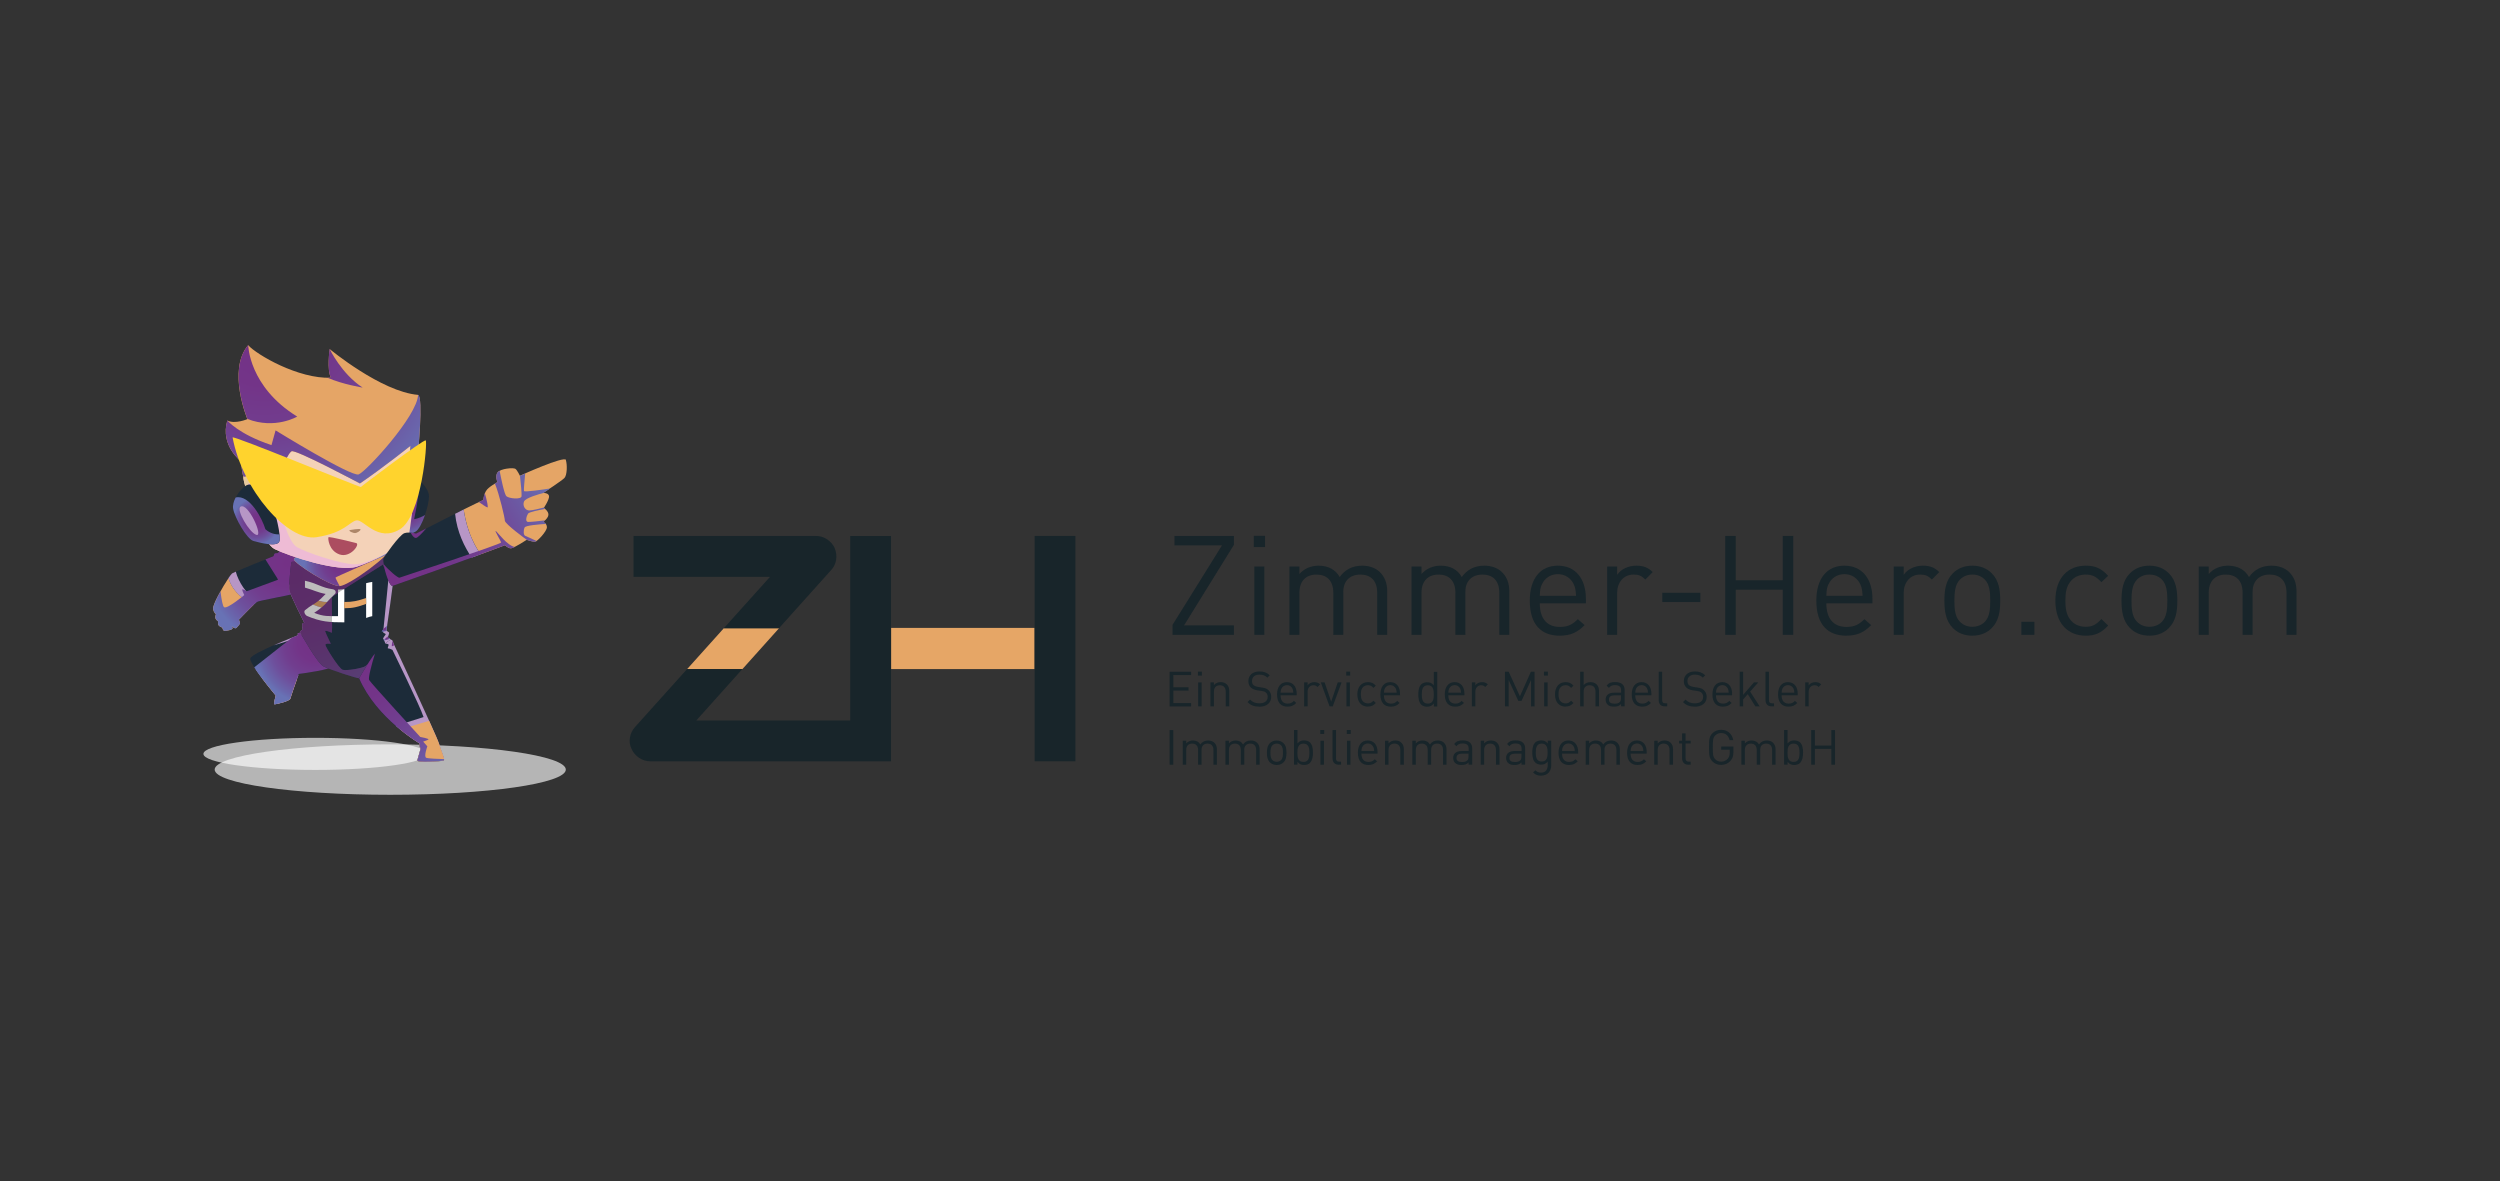 <?xml version="1.0" encoding="UTF-8"?>
<svg xmlns="http://www.w3.org/2000/svg" xmlns:xlink="http://www.w3.org/1999/xlink" viewBox="0 0 359.97 170.12">
  <rect x="0" y="0" width="359.97" height="170.12" fill="#333333" stroke="none"/>
  <defs>
    <style>
      .cls-1 {
        fill: url(#RGB_Verlauf_-_Schatten-2);
      }

      .cls-1, .cls-2, .cls-3, .cls-4, .cls-5, .cls-6, .cls-7, .cls-8, .cls-9, .cls-10, .cls-11 {
        mix-blend-mode: multiply;
      }

      .cls-2 {
        fill: url(#RGB_Verlauf_-_Schatten-6);
      }

      .cls-3 {
        fill: url(#RGB_Verlauf_-_Schatten-7);
      }

      .cls-12 {
        fill: #f4d2b8;
      }

      .cls-13 {
        fill: #e8c99c;
      }

      .cls-14 {
        fill: #fff;
      }

      .cls-15 {
        fill: #e6a666;
      }

      .cls-16 {
        fill: #e5a566;
      }

      .cls-17 {
        fill: #8c754f;
      }

      .cls-18 {
        fill: #b796c6;
      }

      .cls-19 {
        fill: #331f19;
      }

      .cls-20 {
        fill: #ac4d60;
      }

      .cls-21 {
        fill: #ad8668;
      }

      .cls-22 {
        fill: #18252a;
      }

      .cls-23 {
        fill: #1c2b39;
      }

      .cls-4 {
        fill: #ffd32d;
      }

      .cls-5 {
        fill: #eebbd5;
      }

      .cls-7 {
        fill: #242021;
        opacity: .3;
      }

      .cls-24 {
        fill: url(#RGB_Verlauf_-_Schatten-17);
      }

      .cls-25 {
        fill: url(#RGB_Verlauf_-_Schatten-16);
      }

      .cls-26 {
        fill: url(#RGB_Verlauf_-_Schatten-15);
      }

      .cls-27 {
        fill: url(#RGB_Verlauf_-_Schatten-14);
      }

      .cls-28 {
        fill: url(#RGB_Verlauf_-_Schatten-13);
      }

      .cls-29 {
        fill: url(#RGB_Verlauf_-_Schatten-10);
      }

      .cls-30 {
        fill: url(#RGB_Verlauf_-_Schatten-12);
      }

      .cls-8 {
        fill: url(#RGB_Verlauf_-_Schatten);
      }

      .cls-9 {
        fill: url(#RGB_Verlauf_-_Schatten-11);
      }

      .cls-31 {
        fill: url(#RGB_Verlauf_-_Schatten-3);
      }

      .cls-32 {
        fill: url(#RGB_Verlauf_-_Schatten-4);
      }

      .cls-33 {
        fill: url(#RGB_Verlauf_-_Schatten-9);
      }

      .cls-34 {
        fill: url(#RGB_Verlauf_-_Schatten-5);
      }

      .cls-35 {
        fill: url(#RGB_Verlauf_-_Schatten-8);
      }

      .cls-10 {
        fill: url(#radial-gradient-2);
      }

      .cls-10, .cls-11 {
        opacity: .64;
      }

      .cls-11 {
        fill: url(#radial-gradient);
      }

      .cls-36 {
        isolation: isolate;
      }
    </style>
    <radialGradient id="radial-gradient" cx="239.07" cy="-3640.04" fx="239.07" fy="-3640.04" r="28.69" gradientTransform="translate(-154.46 571.64) scale(.88 .13)" gradientUnits="userSpaceOnUse">
      <stop offset="0" stop-color="#a2a2a2"/>
      <stop offset=".07" stop-color="#ababab"/>
      <stop offset=".46" stop-color="#d8d8d8"/>
      <stop offset=".75" stop-color="#f4f4f4"/>
      <stop offset=".93" stop-color="#fff"/>
    </radialGradient>
    <radialGradient id="radial-gradient-2" cx="226.82" cy="-3657.89" fx="226.82" fy="-3657.89" r="18.27" xlink:href="#radial-gradient"/>
    <radialGradient id="RGB_Verlauf_-_Schatten" data-name="RGB Verlauf - Schatten" cx="45.37" cy="92.68" fx="45.37" fy="92.68" r="8.84" gradientUnits="userSpaceOnUse">
      <stop offset="0" stop-color="#743186"/>
      <stop offset=".28" stop-color="#733488"/>
      <stop offset=".51" stop-color="#713e8f"/>
      <stop offset=".73" stop-color="#6e4f9c"/>
      <stop offset=".93" stop-color="#6967ad"/>
      <stop offset="1" stop-color="#6872b5"/>
    </radialGradient>
    <radialGradient id="RGB_Verlauf_-_Schatten-2" data-name="RGB Verlauf - Schatten" cx="41.35" cy="81.17" fx="41.35" fy="81.17" r="11.81" xlink:href="#RGB_Verlauf_-_Schatten"/>
    <radialGradient id="RGB_Verlauf_-_Schatten-3" data-name="RGB Verlauf - Schatten" cx="42.4" cy="82.88" fx="42.4" fy="82.88" r="26.12" xlink:href="#RGB_Verlauf_-_Schatten"/>
    <radialGradient id="RGB_Verlauf_-_Schatten-4" data-name="RGB Verlauf - Schatten" cx="55.35" cy="90.5" fx="55.35" fy="90.5" r=".42" xlink:href="#RGB_Verlauf_-_Schatten"/>
    <radialGradient id="RGB_Verlauf_-_Schatten-5" data-name="RGB Verlauf - Schatten" cx="55.7" cy="91.9" fx="55.7" fy="91.9" r=".39" xlink:href="#RGB_Verlauf_-_Schatten"/>
    <radialGradient id="RGB_Verlauf_-_Schatten-6" data-name="RGB Verlauf - Schatten" cx="49.37" cy="81.1" fx="49.37" fy="81.1" r="5.5" xlink:href="#RGB_Verlauf_-_Schatten"/>
    <radialGradient id="RGB_Verlauf_-_Schatten-7" data-name="RGB Verlauf - Schatten" cx="7.05" cy="85.09" fx="7.05" fy="85.09" r="3.81" gradientTransform="translate(61.89 -12.19) rotate(6.92)" xlink:href="#RGB_Verlauf_-_Schatten"/>
    <radialGradient id="RGB_Verlauf_-_Schatten-8" data-name="RGB Verlauf - Schatten" cx="-16.45" cy="62.07" fx="-16.45" fy="62.07" r="28.68" gradientTransform="translate(61.89 -12.19) rotate(6.92)" xlink:href="#RGB_Verlauf_-_Schatten"/>
    <radialGradient id="RGB_Verlauf_-_Schatten-9" data-name="RGB Verlauf - Schatten" cx="-16.45" cy="62.07" fx="-16.45" fy="62.07" r="28.68" gradientTransform="translate(61.89 -12.19) rotate(6.92)" xlink:href="#RGB_Verlauf_-_Schatten"/>
    <radialGradient id="RGB_Verlauf_-_Schatten-10" data-name="RGB Verlauf - Schatten" cx="-16.45" cy="62.07" fx="-16.45" fy="62.07" r="28.68" gradientTransform="translate(61.89 -12.19) rotate(6.92)" xlink:href="#RGB_Verlauf_-_Schatten"/>
    <radialGradient id="RGB_Verlauf_-_Schatten-11" data-name="RGB Verlauf - Schatten" cx="-14.25" cy="89.58" fx="-14.25" fy="89.58" r="3.37" gradientTransform="translate(61.89 -12.19) rotate(6.92)" xlink:href="#RGB_Verlauf_-_Schatten"/>
    <radialGradient id="RGB_Verlauf_-_Schatten-12" data-name="RGB Verlauf - Schatten" cx="78.8" cy="117.33" fx="78.8" fy="117.33" r="27.37" gradientTransform="translate(-32.38 -39.5) rotate(3.47) scale(1.1 1) skewX(3.16)" xlink:href="#RGB_Verlauf_-_Schatten"/>
    <radialGradient id="RGB_Verlauf_-_Schatten-13" data-name="RGB Verlauf - Schatten" cx="79.61" cy="117.15" fx="79.61" fy="117.15" r="26.43" gradientTransform="translate(-32.38 -39.5) rotate(3.47) scale(1.1 1) skewX(3.16)" xlink:href="#RGB_Verlauf_-_Schatten"/>
    <radialGradient id="RGB_Verlauf_-_Schatten-14" data-name="RGB Verlauf - Schatten" cx="80.42" cy="116.79" fx="80.42" fy="116.79" r="24.8" gradientTransform="translate(-32.38 -39.5) rotate(3.47) scale(1.1 1) skewX(3.16)" xlink:href="#RGB_Verlauf_-_Schatten"/>
    <radialGradient id="RGB_Verlauf_-_Schatten-15" data-name="RGB Verlauf - Schatten" cx="80.55" cy="116.69" fx="80.55" fy="116.69" r="24.69" gradientTransform="translate(-32.38 -39.5) rotate(3.47) scale(1.1 1) skewX(3.16)" xlink:href="#RGB_Verlauf_-_Schatten"/>
    <radialGradient id="RGB_Verlauf_-_Schatten-16" data-name="RGB Verlauf - Schatten" cx="50.27" cy="95.02" fx="50.27" fy="95.02" r="21.81" xlink:href="#RGB_Verlauf_-_Schatten"/>
    <radialGradient id="RGB_Verlauf_-_Schatten-17" data-name="RGB Verlauf - Schatten" cx="50.27" cy="95.02" fx="50.27" fy="95.02" r="21.81" xlink:href="#RGB_Verlauf_-_Schatten"/>
  </defs>
  <g class="cls-36">
    <g id="Ebene_1" data-name="Ebene 1">
      <g>
        <g id="MS_Logo_RGB_Zimmerhero">
          <g id="Claim">
            <path class="cls-22" d="m168.41,101.71v-4.99h3.1v.48h-2.56v1.76h2.18v.48h-2.18v1.8h2.56v.48h-3.1Z"/>
            <path class="cls-22" d="m172.49,97.28v-.57h.57v.57h-.57Zm.03,4.43v-3.45h.5v3.45h-.5Z"/>
            <path class="cls-22" d="m176.49,101.71v-2.12c0-.61-.33-.92-.85-.92s-.85.32-.85.92v2.12h-.5v-3.45h.5v.38c.25-.28.58-.42.97-.42s.67.11.88.32c.25.24.36.56.36.96v2.21h-.5Z"/>
            <path class="cls-22" d="m181.33,101.75c-.74,0-1.24-.19-1.7-.66l.36-.36c.41.41.8.54,1.36.54.74,0,1.18-.34,1.18-.92,0-.27-.08-.48-.25-.62-.15-.14-.29-.19-.65-.25l-.58-.08c-.39-.06-.69-.18-.91-.38-.25-.22-.39-.53-.39-.94,0-.85.61-1.4,1.6-1.4.64,0,1.06.17,1.48.55l-.34.34c-.3-.29-.64-.43-1.16-.43-.67,0-1.06.37-1.06.93,0,.25.07.45.22.58.15.13.39.22.65.26l.58.09c.46.07.68.15.9.36.27.23.42.57.42.98,0,.88-.68,1.42-1.72,1.42Z"/>
            <path class="cls-22" d="m184.39,100.12c0,.76.35,1.19,1.02,1.19.4,0,.63-.12.9-.39l.34.3c-.35.35-.68.53-1.26.53-.92,0-1.51-.55-1.51-1.76,0-1.12.54-1.77,1.42-1.77s1.41.64,1.41,1.67v.22h-2.33Zm1.72-.95c-.15-.32-.43-.52-.8-.52s-.66.2-.81.52c-.08.18-.09.29-.11.57h1.83c-.02-.28-.03-.39-.11-.57Z"/>
            <path class="cls-22" d="m189.71,98.92c-.19-.19-.33-.25-.6-.25-.5,0-.83.4-.83.92v2.12h-.5v-3.45h.5v.42c.19-.29.57-.46.97-.46.33,0,.58.08.83.32l-.37.38Z"/>
            <path class="cls-22" d="m191.89,101.71h-.45l-1.26-3.45h.55l.94,2.77.95-2.77h.55l-1.27,3.45Z"/>
            <path class="cls-22" d="m193.84,97.28v-.57h.57v.57h-.57Zm.03,4.43v-3.45h.5v3.45h-.5Z"/>
            <path class="cls-22" d="m196.97,101.75c-.87,0-1.53-.59-1.53-1.76s.66-1.77,1.53-1.77c.48,0,.78.13,1.13.51l-.34.32c-.26-.29-.46-.39-.79-.39s-.62.13-.8.39c-.16.22-.22.49-.22.92s.06.7.22.92c.18.26.46.39.8.39s.53-.11.79-.39l.34.33c-.36.39-.66.51-1.13.51Z"/>
            <path class="cls-22" d="m199.27,100.12c0,.76.35,1.19,1.02,1.19.4,0,.63-.12.9-.39l.34.3c-.35.35-.68.53-1.26.53-.92,0-1.51-.55-1.51-1.76,0-1.12.54-1.77,1.42-1.77s1.41.64,1.41,1.67v.22h-2.33Zm1.72-.95c-.15-.32-.43-.52-.8-.52s-.66.2-.81.52c-.08.18-.09.29-.11.57h1.83c-.02-.28-.03-.39-.11-.57Z"/>
            <path class="cls-22" d="m206.46,101.71v-.41c-.29.36-.59.46-.98.46-.36,0-.66-.12-.84-.3-.34-.35-.42-.91-.42-1.46s.08-1.12.42-1.46c.18-.18.48-.3.84-.3.38,0,.69.08.97.44v-1.94h.5v4.99h-.5Zm-.87-3.04c-.76,0-.87.64-.87,1.32s.11,1.32.87,1.32.86-.64.86-1.32-.11-1.32-.86-1.32Z"/>
            <path class="cls-22" d="m208.54,100.12c0,.76.35,1.19,1.02,1.19.4,0,.63-.12.9-.39l.34.3c-.35.35-.68.53-1.26.53-.92,0-1.51-.55-1.51-1.76,0-1.12.54-1.77,1.42-1.77s1.41.64,1.41,1.67v.22h-2.33Zm1.72-.95c-.15-.32-.43-.52-.8-.52s-.66.2-.81.52c-.08.18-.09.29-.11.57h1.83c-.02-.28-.03-.39-.11-.57Z"/>
            <path class="cls-22" d="m213.86,98.92c-.19-.19-.33-.25-.6-.25-.5,0-.83.4-.83.92v2.12h-.5v-3.45h.5v.42c.19-.29.57-.46.97-.46.33,0,.58.08.83.32l-.37.38Z"/>
            <path class="cls-22" d="m220.45,101.71v-3.79l-1.37,3h-.46l-1.39-3v3.79h-.53v-4.99h.53l1.62,3.54,1.58-3.54h.53v4.99h-.53Z"/>
            <path class="cls-22" d="m222.31,97.28v-.57h.57v.57h-.57Zm.03,4.43v-3.45h.5v3.45h-.5Z"/>
            <path class="cls-22" d="m225.43,101.75c-.87,0-1.53-.59-1.53-1.76s.66-1.77,1.53-1.77c.48,0,.78.13,1.13.51l-.34.32c-.26-.29-.46-.39-.79-.39s-.62.13-.8.39c-.16.22-.22.49-.22.92s.06.7.22.92c.18.26.46.39.8.39s.53-.11.79-.39l.34.33c-.36.39-.66.51-1.13.51Z"/>
            <path class="cls-22" d="m229.73,101.71v-2.13c0-.61-.32-.91-.84-.91s-.86.3-.86.91v2.13h-.5v-4.99h.5v1.92c.25-.28.57-.42.97-.42.78,0,1.24.5,1.24,1.28v2.21h-.5Z"/>
            <path class="cls-22" d="m233.41,101.71v-.33c-.27.27-.53.37-.99.37s-.74-.08-.97-.32c-.17-.17-.26-.43-.26-.7,0-.61.43-.99,1.2-.99h1.03v-.33c0-.5-.25-.76-.88-.76-.43,0-.66.11-.87.4l-.34-.32c.3-.4.65-.52,1.22-.52.93,0,1.38.41,1.38,1.15v2.34h-.5Zm0-1.59h-.96c-.52,0-.78.2-.78.61s.25.59.8.59c.29,0,.54-.03.76-.23.12-.11.17-.31.17-.6v-.37Z"/>
            <path class="cls-22" d="m235.46,100.12c0,.76.35,1.19,1.02,1.19.4,0,.63-.12.9-.39l.34.3c-.35.35-.68.53-1.26.53-.92,0-1.51-.55-1.51-1.76,0-1.12.54-1.77,1.42-1.77s1.41.64,1.41,1.67v.22h-2.33Zm1.72-.95c-.15-.32-.43-.52-.8-.52s-.66.2-.81.52c-.08.18-.09.29-.11.57h1.83c-.02-.28-.03-.39-.11-.57Z"/>
            <path class="cls-22" d="m239.71,101.71c-.6,0-.88-.39-.88-.92v-4.07h.5v4.05c0,.34.11.5.46.5h.27v.43h-.36Z"/>
            <path class="cls-22" d="m244.03,101.75c-.74,0-1.24-.19-1.7-.66l.36-.36c.41.41.8.54,1.36.54.74,0,1.18-.34,1.18-.92,0-.27-.08-.48-.25-.62-.15-.14-.29-.19-.65-.25l-.58-.08c-.39-.06-.69-.18-.91-.38-.25-.22-.39-.53-.39-.94,0-.85.61-1.4,1.6-1.4.64,0,1.06.17,1.48.55l-.34.34c-.3-.29-.64-.43-1.16-.43-.67,0-1.06.37-1.06.93,0,.25.07.45.22.58.15.13.39.22.65.26l.58.09c.46.07.68.15.9.36.27.23.42.57.42.98,0,.88-.68,1.42-1.72,1.42Z"/>
            <path class="cls-22" d="m247.08,100.12c0,.76.35,1.19,1.02,1.19.4,0,.63-.12.9-.39l.34.3c-.35.35-.68.53-1.26.53-.92,0-1.51-.55-1.51-1.76,0-1.12.54-1.77,1.42-1.77s1.41.64,1.41,1.67v.22h-2.33Zm1.72-.95c-.15-.32-.43-.52-.8-.52s-.66.2-.81.52c-.08.18-.09.29-.11.57h1.83c-.02-.28-.03-.39-.11-.57Z"/>
            <path class="cls-22" d="m252.75,101.71l-1.09-1.76-.67.77v.99h-.5v-4.99h.5v3.33l1.55-1.79h.63l-1.17,1.32,1.37,2.13h-.62Z"/>
            <path class="cls-22" d="m255.09,101.71c-.6,0-.88-.39-.88-.92v-4.07h.5v4.05c0,.34.11.5.46.5h.27v.43h-.36Z"/>
            <path class="cls-22" d="m256.53,100.12c0,.76.35,1.19,1.02,1.19.4,0,.63-.12.9-.39l.34.3c-.35.35-.68.53-1.26.53-.92,0-1.51-.55-1.51-1.76,0-1.12.54-1.77,1.42-1.77s1.41.64,1.41,1.67v.22h-2.33Zm1.72-.95c-.15-.32-.43-.52-.8-.52s-.66.2-.81.52c-.08.18-.09.29-.11.57h1.83c-.02-.28-.03-.39-.11-.57Z"/>
            <path class="cls-22" d="m261.86,98.92c-.19-.19-.33-.25-.6-.25-.5,0-.83.4-.83.92v2.12h-.5v-3.45h.5v.42c.19-.29.57-.46.97-.46.33,0,.58.08.83.32l-.37.38Z"/>
            <path class="cls-22" d="m168.41,110.11v-4.99h.53v4.99h-.53Z"/>
            <path class="cls-22" d="m174.72,110.11v-2.12c0-.61-.33-.92-.85-.92s-.86.32-.86.86v2.18h-.5v-2.12c0-.61-.33-.92-.85-.92s-.86.32-.86.92v2.12h-.5v-3.45h.5v.38c.25-.28.59-.42.97-.42.48,0,.85.2,1.06.57.27-.38.65-.57,1.13-.57.37,0,.68.12.89.32.25.24.37.56.37.96v2.21h-.5Z"/>
            <path class="cls-22" d="m180.87,110.11v-2.12c0-.61-.33-.92-.85-.92s-.86.32-.86.86v2.18h-.5v-2.12c0-.61-.33-.92-.85-.92s-.86.32-.86.92v2.12h-.5v-3.45h.5v.38c.25-.28.59-.42.97-.42.48,0,.85.2,1.06.57.27-.38.65-.57,1.13-.57.37,0,.68.12.89.32.25.24.37.56.37.96v2.21h-.5Z"/>
            <path class="cls-22" d="m184.82,109.76c-.24.25-.57.39-.99.39s-.75-.15-.99-.39c-.35-.36-.42-.84-.42-1.37s.07-1.02.42-1.37c.24-.25.57-.39.99-.39s.75.15.99.39c.35.35.42.84.42,1.37s-.07,1.02-.42,1.37Zm-.36-2.44c-.17-.17-.38-.25-.63-.25s-.46.08-.62.25c-.25.25-.28.67-.28,1.06s.02.8.28,1.06c.17.17.38.25.62.25s.46-.08.63-.25c.25-.26.27-.68.27-1.06s-.02-.81-.27-1.06Z"/>
            <path class="cls-22" d="m188.63,109.85c-.18.18-.48.3-.84.3-.39,0-.69-.09-.97-.46v.41h-.5v-4.99h.5v1.94c.29-.36.59-.44.97-.44.36,0,.66.12.84.3.34.34.42.91.42,1.46s-.08,1.11-.42,1.46Zm-.95-2.78c-.76,0-.87.64-.87,1.32s.11,1.32.87,1.32.86-.64.86-1.32-.11-1.32-.86-1.32Z"/>
            <path class="cls-22" d="m190.1,105.68v-.57h.57v.57h-.57Zm.03,4.43v-3.45h.5v3.45h-.5Z"/>
            <path class="cls-22" d="m192.75,110.11c-.6,0-.88-.39-.88-.92v-4.07h.5v4.05c0,.34.11.5.46.5h.27v.43h-.36Z"/>
            <path class="cls-22" d="m193.92,105.68v-.57h.57v.57h-.57Zm.03,4.43v-3.45h.5v3.45h-.5Z"/>
            <path class="cls-22" d="m196.03,108.52c0,.76.35,1.19,1.02,1.19.4,0,.63-.12.9-.39l.34.3c-.35.35-.68.53-1.26.53-.92,0-1.51-.55-1.51-1.76,0-1.12.54-1.77,1.42-1.77s1.41.64,1.41,1.67v.22h-2.33Zm1.72-.95c-.15-.32-.43-.52-.8-.52s-.66.2-.81.52c-.08.18-.09.29-.11.57h1.83c-.02-.28-.03-.39-.11-.57Z"/>
            <path class="cls-22" d="m201.63,110.11v-2.12c0-.61-.33-.92-.85-.92s-.85.32-.85.92v2.12h-.5v-3.45h.5v.38c.25-.28.58-.42.97-.42s.67.11.88.32c.25.24.36.56.36.96v2.21h-.5Z"/>
            <path class="cls-22" d="m207.78,110.11v-2.12c0-.61-.33-.92-.85-.92s-.86.32-.86.86v2.18h-.5v-2.12c0-.61-.33-.92-.85-.92s-.86.32-.86.92v2.12h-.5v-3.45h.5v.38c.25-.28.59-.42.97-.42.48,0,.85.2,1.06.57.27-.38.65-.57,1.13-.57.37,0,.68.12.89.32.25.24.37.56.37.96v2.21h-.5Z"/>
            <path class="cls-22" d="m211.46,110.11v-.33c-.27.27-.53.37-.99.37s-.74-.08-.97-.32c-.17-.17-.26-.43-.26-.7,0-.61.43-.99,1.2-.99h1.03v-.33c0-.5-.25-.76-.88-.76-.43,0-.66.11-.87.4l-.34-.32c.3-.4.65-.52,1.22-.52.93,0,1.38.41,1.38,1.15v2.34h-.5Zm0-1.59h-.96c-.52,0-.78.2-.78.61s.25.59.8.59c.29,0,.54-.03.76-.23.12-.11.17-.31.17-.6v-.37Z"/>
            <path class="cls-22" d="m215.4,110.11v-2.12c0-.61-.33-.92-.85-.92s-.85.32-.85.92v2.12h-.5v-3.45h.5v.38c.25-.28.58-.42.97-.42s.67.11.88.32c.25.24.36.56.36.96v2.21h-.5Z"/>
            <path class="cls-22" d="m219.08,110.11v-.33c-.27.27-.53.37-.99.37s-.74-.08-.97-.32c-.17-.17-.26-.43-.26-.7,0-.61.43-.99,1.2-.99h1.03v-.33c0-.5-.25-.76-.88-.76-.43,0-.66.11-.87.4l-.34-.32c.3-.4.65-.52,1.22-.52.93,0,1.38.41,1.38,1.15v2.34h-.5Zm0-1.59h-.96c-.52,0-.78.2-.78.61s.25.59.8.59c.29,0,.54-.03.76-.23.12-.11.17-.31.17-.6v-.37Z"/>
            <path class="cls-22" d="m221.91,111.69c-.52,0-.81-.13-1.17-.46l.33-.32c.25.22.43.34.83.34.67,0,.95-.47.95-1.06v-.54c-.28.36-.59.45-.97.45-.35,0-.65-.13-.83-.31-.34-.34-.42-.88-.42-1.44s.08-1.09.42-1.44c.18-.18.49-.3.84-.3.38,0,.69.08.97.45v-.41h.5v3.55c0,.85-.53,1.48-1.44,1.48Zm.08-4.62c-.75,0-.86.64-.86,1.29s.11,1.29.86,1.29.85-.64.85-1.29-.1-1.29-.85-1.29Z"/>
            <path class="cls-22" d="m224.92,108.52c0,.76.35,1.19,1.02,1.19.4,0,.63-.12.9-.39l.34.3c-.35.35-.68.53-1.26.53-.92,0-1.51-.55-1.51-1.76,0-1.12.54-1.77,1.42-1.77s1.41.64,1.41,1.67v.22h-2.33Zm1.72-.95c-.15-.32-.43-.52-.8-.52s-.66.2-.81.52c-.08.18-.09.29-.11.57h1.83c-.02-.28-.03-.39-.11-.57Z"/>
            <path class="cls-22" d="m232.74,110.11v-2.12c0-.61-.33-.92-.85-.92s-.86.32-.86.86v2.18h-.5v-2.12c0-.61-.33-.92-.85-.92s-.86.32-.86.92v2.12h-.5v-3.45h.5v.38c.25-.28.59-.42.97-.42.48,0,.85.2,1.06.57.27-.38.65-.57,1.13-.57.37,0,.68.12.89.32.25.24.37.56.37.96v2.21h-.5Z"/>
            <path class="cls-22" d="m234.79,108.52c0,.76.35,1.19,1.02,1.19.4,0,.63-.12.9-.39l.34.3c-.35.35-.68.53-1.26.53-.92,0-1.51-.55-1.51-1.76,0-1.12.54-1.77,1.42-1.77s1.41.64,1.41,1.67v.22h-2.33Zm1.72-.95c-.15-.32-.43-.52-.8-.52s-.66.2-.81.52c-.08.18-.09.29-.11.57h1.83c-.02-.28-.03-.39-.11-.57Z"/>
            <path class="cls-22" d="m240.39,110.11v-2.12c0-.61-.33-.92-.85-.92s-.85.32-.85.92v2.12h-.5v-3.45h.5v.38c.25-.28.58-.42.97-.42s.67.11.88.32c.25.24.36.56.36.96v2.21h-.5Z"/>
            <path class="cls-22" d="m243.08,110.11c-.59,0-.88-.41-.88-.92v-2.14h-.43v-.39h.43v-1.06h.5v1.06h.74v.39h-.74v2.12c0,.32.15.5.47.5h.27v.43h-.36Z"/>
            <path class="cls-22" d="m249.16,109.57c-.35.38-.82.57-1.33.57s-.94-.18-1.25-.49c-.47-.47-.5-.9-.5-2.04s.03-1.58.5-2.04c.31-.31.73-.49,1.25-.49.94,0,1.6.63,1.74,1.49h-.53c-.14-.64-.59-1.02-1.21-1.02-.34,0-.64.12-.86.35-.32.32-.35.69-.35,1.71s.04,1.39.35,1.71c.22.23.52.35.86.35.36,0,.71-.15.95-.43.2-.25.28-.53.28-.9v-.39h-1.23v-.46h1.76v.79c0,.58-.11.92-.43,1.28Z"/>
            <path class="cls-22" d="m255.16,110.11v-2.12c0-.61-.33-.92-.85-.92s-.86.32-.86.86v2.18h-.5v-2.12c0-.61-.33-.92-.85-.92s-.86.32-.86.92v2.12h-.5v-3.45h.5v.38c.25-.28.59-.42.97-.42.48,0,.85.2,1.06.57.27-.38.65-.57,1.13-.57.37,0,.68.12.89.32.25.24.37.56.37.96v2.21h-.5Z"/>
            <path class="cls-22" d="m259.2,109.85c-.18.18-.48.3-.84.3-.39,0-.69-.09-.97-.46v.41h-.5v-4.99h.5v1.94c.29-.36.59-.44.97-.44.36,0,.66.12.84.3.34.34.42.91.42,1.46s-.08,1.11-.42,1.46Zm-.95-2.78c-.76,0-.87.64-.87,1.32s.11,1.32.87,1.32.86-.64.86-1.32-.11-1.32-.86-1.32Z"/>
            <path class="cls-22" d="m263.69,110.11v-2.28h-2.37v2.28h-.53v-4.99h.53v2.23h2.37v-2.23h.53v4.99h-.53Z"/>
          </g>
          <g id="Zimmer-Hero.com">
            <path class="cls-22" d="m168.83,91.41v-1.44l7.12-11.44h-6.84v-1.36h8.56v1.28l-7.18,11.6h7.18v1.36h-8.84Z"/>
            <path class="cls-22" d="m180.53,78.77v-1.62h1.62v1.62h-1.62Zm.08,12.64v-9.84h1.44v9.84h-1.44Z"/>
            <path class="cls-22" d="m198.3,91.41v-6.06c0-1.74-.94-2.62-2.42-2.62s-2.46.9-2.46,2.46v6.22h-1.44v-6.06c0-1.74-.94-2.62-2.42-2.62s-2.46.9-2.46,2.62v6.06h-1.44v-9.84h1.44v1.08c.7-.8,1.68-1.2,2.78-1.2,1.36,0,2.42.56,3.02,1.64.76-1.08,1.86-1.64,3.24-1.64,1.06,0,1.94.34,2.54.92.7.68,1.06,1.6,1.06,2.74v6.3h-1.44Z"/>
            <path class="cls-22" d="m215.88,91.41v-6.06c0-1.74-.94-2.62-2.42-2.62s-2.46.9-2.46,2.46v6.22h-1.44v-6.06c0-1.74-.94-2.62-2.42-2.62s-2.46.9-2.46,2.62v6.06h-1.44v-9.84h1.44v1.08c.7-.8,1.68-1.2,2.78-1.2,1.36,0,2.42.56,3.02,1.64.76-1.08,1.86-1.64,3.24-1.64,1.06,0,1.94.34,2.54.92.7.68,1.06,1.6,1.06,2.74v6.3h-1.44Z"/>
            <path class="cls-22" d="m221.71,86.87c0,2.16,1,3.4,2.9,3.4,1.14,0,1.8-.34,2.58-1.12l.98.86c-1,1-1.94,1.52-3.6,1.52-2.62,0-4.3-1.56-4.3-5.04,0-3.2,1.54-5.04,4.04-5.04s4.04,1.82,4.04,4.78v.64h-6.64Zm4.9-2.72c-.42-.9-1.24-1.48-2.3-1.48s-1.88.58-2.3,1.48c-.24.52-.26.84-.3,1.64h5.22c-.06-.8-.08-1.12-.32-1.64Z"/>
            <path class="cls-22" d="m236.91,83.45c-.54-.54-.94-.72-1.7-.72-1.44,0-2.36,1.14-2.36,2.64v6.04h-1.44v-9.84h1.44v1.2c.54-.82,1.62-1.32,2.76-1.32.94,0,1.66.22,2.36.92l-1.06,1.08Z"/>
            <path class="cls-22" d="m239.35,86.69v-1.34h5.48v1.34h-5.48Z"/>
            <path class="cls-22" d="m256.69,91.41v-6.5h-6.76v6.5h-1.52v-14.24h1.52v6.38h6.76v-6.38h1.52v14.24h-1.52Z"/>
            <path class="cls-22" d="m262.97,86.87c0,2.16,1,3.4,2.9,3.4,1.14,0,1.8-.34,2.58-1.12l.98.86c-1,1-1.94,1.52-3.6,1.52-2.62,0-4.3-1.56-4.3-5.04,0-3.2,1.54-5.04,4.04-5.04s4.04,1.82,4.04,4.78v.64h-6.64Zm4.9-2.72c-.42-.9-1.24-1.48-2.3-1.48s-1.88.58-2.3,1.48c-.24.52-.26.84-.3,1.64h5.22c-.06-.8-.08-1.12-.32-1.64Z"/>
            <path class="cls-22" d="m278.17,83.45c-.54-.54-.94-.72-1.7-.72-1.44,0-2.36,1.14-2.36,2.64v6.04h-1.44v-9.84h1.44v1.2c.54-.82,1.62-1.32,2.76-1.32.94,0,1.66.22,2.36.92l-1.06,1.08Z"/>
            <path class="cls-22" d="m286.81,90.41c-.68.7-1.62,1.12-2.82,1.12s-2.14-.42-2.82-1.12c-1-1.02-1.2-2.4-1.2-3.92s.2-2.92,1.2-3.92c.68-.7,1.62-1.12,2.82-1.12s2.14.42,2.82,1.12c1,1,1.2,2.4,1.2,3.92s-.2,2.9-1.2,3.92Zm-1.02-6.96c-.48-.48-1.1-.72-1.8-.72s-1.3.24-1.78.72c-.72.72-.8,1.92-.8,3.04s.06,2.3.8,3.04c.48.48,1.08.72,1.78.72s1.32-.24,1.8-.72c.72-.74.78-1.94.78-3.04s-.06-2.32-.78-3.04Z"/>
            <path class="cls-22" d="m291.05,91.41v-1.88h1.88v1.88h-1.88Z"/>
            <path class="cls-22" d="m300.31,91.53c-2.48,0-4.36-1.68-4.36-5.04s1.88-5.04,4.36-5.04c1.36,0,2.22.36,3.24,1.46l-.98.92c-.74-.82-1.32-1.1-2.26-1.1s-1.76.38-2.28,1.12c-.46.64-.64,1.4-.64,2.64s.18,2,.64,2.64c.52.74,1.32,1.12,2.28,1.12s1.52-.3,2.26-1.12l.98.94c-1.02,1.1-1.88,1.46-3.24,1.46Z"/>
            <path class="cls-22" d="m312.31,90.41c-.68.7-1.62,1.12-2.82,1.12s-2.14-.42-2.82-1.12c-1-1.02-1.2-2.4-1.2-3.92s.2-2.92,1.2-3.92c.68-.7,1.62-1.12,2.82-1.12s2.14.42,2.82,1.12c1,1,1.2,2.4,1.2,3.92s-.2,2.9-1.2,3.92Zm-1.02-6.96c-.48-.48-1.1-.72-1.8-.72s-1.3.24-1.78.72c-.72.72-.8,1.92-.8,3.04s.06,2.3.8,3.04c.48.48,1.08.72,1.78.72s1.32-.24,1.8-.72c.72-.74.78-1.94.78-3.04s-.06-2.32-.78-3.04Z"/>
            <path class="cls-22" d="m329.23,91.41v-6.06c0-1.74-.94-2.62-2.42-2.62s-2.46.9-2.46,2.46v6.22h-1.44v-6.06c0-1.74-.94-2.62-2.42-2.62s-2.46.9-2.46,2.62v6.06h-1.44v-9.84h1.44v1.08c.7-.8,1.68-1.2,2.78-1.2,1.36,0,2.42.56,3.02,1.64.76-1.08,1.86-1.64,3.24-1.64,1.06,0,1.94.34,2.54.92.7.68,1.06,1.6,1.06,2.74v6.3h-1.44Z"/>
          </g>
          <g id="Bildmarke">
            <g id="Gold">
              <polygon class="cls-15" points="98.94 96.34 106.9 96.34 112.18 90.45 104.23 90.45 98.94 96.34"/>
              <rect class="cls-15" x="128.31" y="90.41" width="20.66" height="5.93"/>
            </g>
            <g id="graublau">
              <path class="cls-22" d="m120.2,78.94c-.24-.53-.61-.95-1.1-1.28-.49-.33-1.02-.49-1.6-.49h-26.28v5.89h19.65s-6.65,7.4-6.65,7.4h7.94l7.51-8.37c.39-.41.63-.9.72-1.48.09-.58.02-1.13-.2-1.66Z"/>
              <rect class="cls-22" x="148.97" y="77.17" width="5.88" height="32.45"/>
              <path class="cls-22" d="m128.31,109.62h-34.68c-.57,0-1.1-.16-1.59-.49-.49-.32-.86-.75-1.1-1.28-.26-.53-.34-1.08-.24-1.65.1-.57.34-1.07.71-1.49l7.52-8.37h7.96l-6.63,7.4h22.16v-26.56h5.88v32.45Z"/>
            </g>
          </g>
        </g>
        <g id="MSZ-22-07-005_Zimmerhero-Maskottchen_Zwinkern_Schatten_RGB">
          <g id="Schatten_-_Zwinkern" data-name="Schatten - Zwinkern">
            <ellipse class="cls-11" cx="56.19" cy="110.81" rx="25.28" ry="3.63"/>
            <ellipse class="cls-10" cx="45.39" cy="108.55" rx="16.1" ry="2.31"/>
          </g>
          <g id="Zwinkern">
            <g id="Bein_Links" data-name="Bein Links">
              <path id="Form" class="cls-23" d="m44.28,91s-1.46.04-1.42.25l.04.21s-6.7,2.59-6.86,3.35c-.17.75,3.67,5.34,3.67,5.34,0,0-.38,1.26-.17,1.26s2.19-.45,2.27-.82c.08-.38,1.21-3.56,1.21-3.56,0,0,5.02-.63,4.85-1.17-.17-.54-3.6-4.85-3.6-4.85Z"/>
              <g id="Lila_Streifen" data-name="Lila Streifen">
                <path class="cls-18" d="m39.47,97.74c-.4-.05-1.67-.75-2.7-1.42,1.07,1.61,2.94,3.84,2.94,3.84,0,0-.38,1.26-.17,1.26s2.19-.45,2.27-.82c.07-.33.96-2.85,1.17-3.43-.64.15-2.94.66-3.51.59Z"/>
                <path class="cls-18" d="m43.11,91.8v-.33l.71-.04-.26-.37c-.36.04-.72.1-.7.2l.04.21s-1.76.68-3.5,1.45l3.71-1.12Z"/>
              </g>
              <path id="Stiefel" class="cls-16" d="m39.68,98.45c-.33-.02-1.2-.45-2.01-.87.98,1.31,2.04,2.57,2.04,2.57,0,0-.38,1.26-.17,1.26s2.19-.45,2.27-.82c.06-.26.6-1.8.94-2.77-.97.26-2.61.67-3.07.64Z"/>
              <path id="Schatten" class="cls-8" d="m47.88,95.86c-.17-.54-3.6-4.85-3.6-4.85,0,0-1.46.04-1.42.25l.04.21s-.33.13-.85.34c-1.59,1.24-3.89,3.06-5.44,4.28,1.04,1.61,3.09,4.07,3.09,4.07,0,0-.38,1.26-.17,1.26s2.19-.45,2.27-.82c.08-.38,1.21-3.56,1.21-3.56,0,0,5.02-.63,4.85-1.17Z"/>
            </g>
            <g id="Arm_links" data-name="Arm links">
              <path id="Form-2" data-name="Form" class="cls-23" d="m44.55,80.53c.01-.1-.06-1.59-.75-1.59s-3.28-.25-3.49.21c-.21.45-.35.5-.35.5,0,0-.47-.07-.5.2-.04.26-.19.28-.19.28,0,0-5.46,2.17-5.84,2.45-.38.27-2.91,4.44-2.74,5.14.17.69.41.69.41.69,0,0-.15.37-.08.62.07.24.4.46.4.46,0,0-.1.41.11.62.21.21.47.26.47.26,0,0,.11.47.32.49.21.02,1.21-.16,1.18-.37-.04-.21-.18-.33-.18-.33,0,0,.54.49.74.26.2-.24.51-.52.5-.69,0-.17-.16-.48-.16-.48,0,0,2.25-2.33,2.55-2.54.3-.21,4.75-.97,5.11-1.14.37-.17,2.3-3.61,2.51-5.03Z"/>
              <path id="Handschuh" class="cls-16" d="m32.9,83.24c-.85,1.27-2.36,3.92-2.22,4.47.17.69.41.69.41.69,0,0-.15.37-.08.62.07.24.4.46.4.46,0,0-.1.41.11.62.21.21.47.26.47.26,0,0,.11.47.32.49.21.02,1.21-.16,1.18-.37-.03-.17-.13-.28-.17-.32,0,0-.01-.01-.01-.01,0,0,0,0,.01.01.08.07.55.46.73.25.2-.24.51-.52.5-.69,0-.17-.16-.48-.16-.48,0,0,1.47-1.52,2.19-2.22-1.17-.49-3-1.58-3.67-3.78Z"/>
              <path id="Lila_Streifen-2" data-name="Lila Streifen" class="cls-18" d="m33.95,82.31c-.28.13-.48.22-.54.26-.08.06-.27.31-.52.67.66,2.19,2.5,3.29,3.67,3.78.17-.17.3-.29.36-.33.02-.02.07-.04.14-.06-1.57-1.01-2.76-2.92-3.11-4.33Z"/>
              <g id="Schatten-2" data-name="Schatten">
                <path class="cls-23" d="m33.32,90.16s-.01-.01-.01-.01c0,0,0,0,.01.01Z"/>
                <path class="cls-1" d="m43.8,78.94c-.69,0-3.28-.25-3.49.21-.21.45-.35.5-.35.5,0,0-.47-.07-.5.2-.04.26-.19.28-.19.28,0,0-.43.17-1.05.42,1.01,1.63,1.86,2.91,1.81,2.92-.13.04-4.52,1.67-4.52,1.67,0,0-.67-.46-.63-.21.04.25.29.75.29.75,0,0-2.39,2.01-2.89,1.76-.21-.1-.39-1.12-.53-2.29-.62,1.11-1.14,2.22-1.06,2.55.17.69.41.69.41.69,0,0-.15.37-.08.62.07.24.4.46.4.46,0,0-.1.41.11.62.21.21.47.26.47.26,0,0,.11.47.32.49.21.02,1.21-.16,1.18-.37-.03-.17-.13-.28-.17-.32.08.07.55.46.73.25.2-.24.51-.52.5-.69,0-.17-.16-.48-.16-.48,0,0,2.25-2.33,2.55-2.54.3-.21,4.75-.97,5.11-1.14.37-.17,2.3-3.61,2.51-5.03.01-.1-.06-1.59-.75-1.59Z"/>
              </g>
            </g>
            <g id="Korpus">
              <path id="Form-3" data-name="Form" class="cls-23" d="m45.37,81.13c-.11.03-3.26-.36-3.38-.2-.11.17-.42,3.46-.33,4.04.08.59,2.18,4.74,2.18,4.74,0,0-.25-.14-.31.2s.08.73.08.73c0,0-.53.28-.39.45.14.17,2.43,4.35,3.35,4.85.92.5,4.85,1.76,5.13,1.73s4.83-5.36,4.6-5.55c-.22-.2-.47-.33-.47-.33,0,0,.28-.64.17-.73-.11-.08-.36-.25-.36-.25,0,0,1.7-11.47,1.34-11.41s-3.24,1.09-3.24,1.09l-8.37.64Z"/>
              <g id="Lila_Streifen-3" data-name="Lila Streifen">
                <path class="cls-18" d="m43.53,89.91c-.06.33.08.73.08.73,0,0-.53.28-.39.45.02.02.08.12.17.27.34-.09.91-.26.89-.35-.03-.14-.47-.81-.47-.81,0,0,.5.11.5-.08,0-.14-1.7-3.93-2.65-6.03-.02.41-.02.74,0,.89.08.59,2.18,4.74,2.18,4.74,0,0-.25-.14-.31.2Z"/>
                <path class="cls-18" d="m55.83,91.78s.28-.64.17-.73c-.11-.08-.36-.25-.36-.25,0,0,1.03-6.95,1.32-10l-.87.96s-.89,9.12-.92,9.26c-.03.14.42.2.36.33-.06.14-.5.59-.33.67.09.05.29.62.45,1.13.44-.58.72-.99.66-1.04-.22-.2-.47-.33-.47-.33Z"/>
              </g>
              <g id="Schatten-3" data-name="Schatten" class="cls-6">
                <path class="cls-31" d="m52.68,95.88c-.5.36-2.82.73-3.35.56-.53-.17-2.51-3.35-2.48-3.6.03-.25.78-.14.78-.14,0,0-.75-1.56-.81-1.79-.06-.22.73.08.92.2.2.11-.06-5.05.08-5.19s7.31-4.63,7.31-4.63c0,0,.85,1.93,1.4,3.06.34-2.6.6-4.99.44-4.96-.36.06-3.24,1.09-3.24,1.09l-8.37.64c-.11.03-3.26-.36-3.38-.2-.11.17-.42,3.46-.33,4.04.08.59,2.18,4.74,2.18,4.74,0,0-.25-.14-.31.2-.06.33.08.73.08.73,0,0-.53.28-.39.45.14.17,2.43,4.35,3.35,4.85.92.5,4.85,1.76,5.13,1.73.21-.02,2.89-3.11,4.06-4.67-1.2,1.15-2.78,2.66-3.09,2.88Z"/>
                <path class="cls-32" d="m55.75,90.06c-.33.29-.7.64-.78.81-.07.15.32.08.72-.02-.03-.02-.05-.03-.05-.03,0,0,.04-.28.11-.75Z"/>
                <path class="cls-34" d="m55.25,92.17c-.09.11.41-.02.91-.18-.17-.13-.33-.22-.33-.22,0,0,.04-.08.08-.19-.31.25-.59.49-.66.58Z"/>
              </g>
              <g id="Logo_ZH" data-name="Logo ZH">
                <g id="ZH">
                  <g>
                    <path class="cls-16" d="m45.05,87.06c.49.19.74.3,1.24.42.33-.27.49-.43.81-.79-.48,0-.73-.05-1.22-.19-.33.25-.5.36-.83.57Z"/>
                    <path class="cls-14" d="m48.31,85.11c-.04-.07-.09-.13-.17-.18-.08-.05-.16-.08-.25-.09-1.6-.21-2.28-.87-3.98-1.22,0,.36,0,.58,0,.99,1.21.33,1.74.68,2.98.91-.42.39-.6.65-1.02.97.49.14.74.19,1.22.19.46-.51.68-.73,1.13-1.16.06-.05.1-.12.11-.19.01-.08,0-.15-.03-.22Z"/>
                    <g>
                      <path class="cls-14" d="m52.72,88.98c.36-.13.53-.19.88-.26v-4.93c-.34.05-.52.09-.88.18-.03,2.09.02,3.02,0,5Z"/>
                      <path class="cls-14" d="m49.56,89.61c-2.11,0-3.36-.07-5.33-.91-.08-.03-.15-.09-.22-.17-.07-.08-.12-.16-.15-.25-.03-.09-.04-.17-.03-.25.01-.08.05-.13.1-.18.41-.33.65-.5,1.12-.8.49.19.74.3,1.24.42-.42.34-.63.5-1.05.77,1.38.56,2.08.47,3.43.47,0-1.62,0-2.42,0-3.82.37,0,.55-.02.91-.07,0,1.79,0,2.81,0,4.79Z"/>
                      <path class="cls-16" d="m52.73,86.95c-1.25.45-1.91.63-3.17.63v-.9c1.26,0,1.89-.15,3.15-.57.01.34.02.5.03.84Z"/>
                    </g>
                  </g>
                </g>
                <path id="Schatten-4" data-name="Schatten" class="cls-7" d="m52.68,95.88c-.5.36-2.82.73-3.35.56-.53-.17-2.51-3.35-2.48-3.6.03-.25.78-.14.78-.14,0,0-.75-1.56-.81-1.79-.06-.22.73.08.92.2.2.11-.06-5.05.08-5.19s7.31-4.63,7.31-4.63c0,0,.85,1.93,1.4,3.06.34-2.6.6-4.99.44-4.96-.36.06-3.24,1.09-3.24,1.09l-8.37.64c-.11.03-3.26-.36-3.38-.2-.11.17-.42,3.46-.33,4.04.08.59,2.18,4.74,2.18,4.74,0,0-.25-.14-.31.2-.06.33.08.73.08.73,0,0-.53.28-.39.45.14.17,2.43,4.35,3.35,4.85.92.5,4.85,1.76,5.13,1.73.21-.02,2.89-3.11,4.06-4.67-1.2,1.15-2.78,2.66-3.09,2.88Z"/>
              </g>
              <g id="Halstuch">
                <path id="Halstuch-2" data-name="Halstuch" class="cls-16" d="m46.71,77.82c-.17.04-4.35,2.22-4.39,2.72-.04.5,5.27,3.93,6.61,3.85,1.34-.08,7.53-4.6,7.49-5.69-.04-1.09-9.71-.88-9.71-.88Z"/>
                <path id="Schatten-5" data-name="Schatten" class="cls-2" d="m56.42,78.7c-.04-1.09-9.71-.88-9.71-.88-.17.04-4.35,2.22-4.39,2.72-.04.5,5.18,3.88,6.58,3.85-.29-.56-.61-1.17-.59-1.23.02-.08,4.67-2.1,7.25-3.23.54-.53.87-.98.86-1.24Z"/>
              </g>
            </g>
            <g id="Kopf">
              <g id="Ohr_Rechts" data-name="Ohr Rechts">
                <path class="cls-23" d="m59.18,68.48c.98.28,2.56,1.74,2.59,2.97.03,1.23-1.05,4.65-1.98,5.12-.92.47-3.11,1.51-3.61.81s-.23-4.45-.09-5.51,1.78-3.76,3.08-3.38Z"/>
                <path class="cls-3" d="m59.63,74.76c.55-2.59.75-4.38.74-5.58-.41-.34-.84-.59-1.19-.69-1.31-.38-2.95,2.32-3.08,3.38-.13,1.07-.41,4.82.09,5.51.5.7,2.69-.35,3.61-.81.48-.24,1.01-1.29,1.4-2.42-.41.25-.92.48-1.56.61Z"/>
              </g>
              <g id="Kopf-2" data-name="Kopf">
                <path id="Kopf-3" data-name="Kopf" class="cls-12" d="m36.06,65.74s-1.04,2.32-1.01,3.12c.03.8,2.47,9.19,4.49,10.2,2.03,1,9.16,3.39,11.83,2.53s7.32-3.37,7.44-4.03,1.35-9.07,1.31-11.87c-.04-2.81-7.6-3.35-7.6-3.35,0,0-13.99-1.74-16.47,3.4Z"/>
                <g id="Haaransatz">
                  <path class="cls-13" d="m37.12,75.32c.84-.94,3.25-3.66,3.42-4.16.2-.61-.97-1.38-.94-1.63.03-.25,1.16-2.26,1.19-2.68.02-.22-1.04-1.95-2.02-3.52-1.24.55-2.22,1.31-2.72,2.35,0,0-1.04,2.32-1.01,3.12.02.49.93,3.78,2.09,6.52Z"/>
                  <path class="cls-13" d="m59.55,68.4s-.46,1.15-.56,1.45c-.06.17.33.91.67,1.51.28-2.3.51-4.67.5-5.92,0-.35-.12-.66-.33-.94l-.89,1.61.61,2.29Z"/>
                </g>
                <path id="Kinn_Schattenkante" data-name="Kinn Schattenkante" class="cls-5" d="m51.08,81.26c-2.1-.04-7.08-1.74-8.34-2.49-1.26-.74-2.44-5.27-2.65-5.93s-2.68-3.23-3.63-3.39c-.41-.07-.8.29-1.11.72.71,2.61,2.59,8.09,4.2,8.89,2.03,1,9.16,3.39,11.83,2.53,1.27-.41,2.99-1.19,4.46-1.97-1.82.86-3.78,1.66-4.75,1.64Z"/>
              </g>
              <g id="Gesicht">
                <g id="Augenbrauen">
                  <path class="cls-17" d="m47.39,71.42s-4.96-2.16-4.54-2.53c.42-.37,2.47-.25,3.16.05.68.29,3.21,3.38,1.38,2.49Z"/>
                  <path class="cls-17" d="m54.45,72.2s3.53-2.72,3.11-3.03c-.41-.31-2.03.06-2.51.43-.48.37-1.88,3.7-.6,2.6Z"/>
                </g>
                <path id="Nase" class="cls-21" d="m50.33,76.33s1.58-.29,1.58-.09c0,.2-.54.52-.79.52-.25,0-.92-.25-.79-.43Z"/>
                <g id="Augen">
                  <g>
                    <path class="cls-19" d="m55.84,71.3c-.95.38-1.74,3.97-.59,3.94,1.16-.03,1.76-4.41.59-3.94Z"/>
                    <path class="cls-14" d="m55.64,71.78c-.35.12-.6,1.3-.17,1.29.43,0,.6-1.44.17-1.29Z"/>
                  </g>
                  <path class="cls-19" d="m43.99,70.75c.2-.06,4.31,3.01,3.85,3.05-.46.04-4.85.25-4.31-.13.54-.38,2.13-.67,2.13-.67,0,0-2.09-2.13-1.67-2.26Z"/>
                </g>
                <path id="Mund" class="cls-20" d="m51.31,78.2s-3.93-1-4.02-.84c-.08.17.04,1.92,1.59,2.47,1.55.54,2.97-1.42,2.43-1.63Z"/>
              </g>
              <g id="Haare">
                <path id="Haare-2" data-name="Haare" class="cls-16" d="m51.82,69.62s-9.34-4.99-9.85-4.63c-.51.36-.91,1.58-1.13,1.68-.22.1-5.53,2.15-5.76,1.96s-.37-2.19-.37-2.19c0,0-3.05-2.27-1.98-5.89,1.11.56,2.89-.2,2.89-.2,0,0-2.94-7.02.11-10.65,1.22,1.37,7.23,4.88,11.93,4.69-.63-1.09-.19-4.13-.19-4.13,0,0,7.41,6.15,12.73,6.6.78.35-.03,8.6-.03,8.6,0,0-1.24.86-1.22.67.02-.19.15-1.92.15-1.92,0,0-4.06,3.24-7.28,5.42Z"/>
                <g id="Schatten-6" data-name="Schatten" class="cls-6">
                  <path class="cls-35" d="m60.2,56.85c-.12,3.08-7.5,11.08-8.56,11.46-1.06.38-11.96-6.34-11.96-6.34l-.59,2.12c-4.78-1.59-6.36-3.55-6.36-3.55-1.07,3.62,1.98,5.89,1.98,5.89,0,0,.14,2,.37,2.19.23.2,5.54-1.86,5.76-1.96.22-.1.62-1.32,1.13-1.68.51-.36,9.85,4.63,9.85,4.63,3.22-2.18,7.28-5.42,7.28-5.42,0,0-.13,1.73-.15,1.92-.02.19,1.22-.67,1.22-.67,0,0,.81-8.25.03-8.6Z"/>
                  <path class="cls-33" d="m47.66,54.38c-.17,0-.35,0-.53,0,2.22.97,5.09,1.43,5.09,1.43-3.05-1.97-4.76-5.57-4.76-5.57,0,0-.43,3.05.19,4.13Z"/>
                  <path class="cls-29" d="m42.79,59.98c-6.98-4.3-7.05-10.3-7.05-10.3-3.05,3.63-.11,10.65-.11,10.65,3.99,1.54,7.17-.35,7.17-.35Z"/>
                </g>
              </g>
              <g id="Ohr_Links" data-name="Ohr Links">
                <path class="cls-23" d="m35.53,69.85c-.9.47-2.17,2.21-1.96,3.42.21,1.21,1.94,4.36,2.94,4.63s3.35.87,3.7.09c.35-.78-.65-4.41-.99-5.42-.34-1.02-2.48-3.34-3.69-2.71Z"/>
                <path class="cls-9" d="m36.51,77.9c1,.28,3.35.87,3.7.09.09-.2.09-.57.04-1.04-.59.02-1.34-.12-2.04-.75-.41-1.44-2.25-5.04-4.28-4.57-.29.55-.45,1.14-.36,1.64.21,1.21,1.94,4.36,2.94,4.63Z"/>
                <path class="cls-18" d="m34.64,72.95c-.7.4,1.27,3.78,2.29,4.07,1.02.29-1.2-4.7-2.29-4.07Z"/>
              </g>
              <path id="Brille" class="cls-4" d="m33.49,62.99c-.07-.39,18.43,7.25,18.48,7.13.06-.12,9.06-6.91,9.33-6.71.27.2-.57,10.93-3.75,12.82s-5.17-1.47-6.21-1.3c-1.03.17-1.65,1.78-5.77,2.42-4.12.64-10.65-6.73-12.08-14.36Z"/>
            </g>
            <g id="Arm_Rechts" data-name="Arm Rechts">
              <path id="Form-4" data-name="Form" class="cls-23" d="m55.2,80.44c.05-.22,2.32-3.44,3.03-3.67.71-.23,1.68.07,1.68.07,0,0,7.59-3.9,9.68-4.85,0,0,.03-.7.37-1.28.33-.58,1.65-1.28,1.65-1.28,0,0-.37-.86.02-1.4.39-.55,2.3-.73,2.58-.51.28.22.64.99.64.99,0,0,6.43-2.93,6.64-2.27.21.66.19,2.18-.21,2.59-.4.41-3.05,2.14-3.05,2.14,0,0,.81-.03.84.49.03.51-.75,1.67-.75,1.67,0,0,.68.46.66.98-.02.52-.75,1.04-.75,1.04,0,0,.54.21.53.78-.01.57-1.39,2.06-1.73,2.08-.34.02-1.18-.28-1.18-.28,0,0-1.82,1.19-2.25,1.22-.43.03-.88-.44-.88-.44,0,0-7.46,2.82-16.21,5.86-.57-.02-1.46-3.26-1.3-3.93Z"/>
              <path id="Handschuh-2" data-name="Handschuh" class="cls-16" d="m81.5,66.23c-.21-.65-6.64,2.27-6.64,2.27,0,0-.36-.77-.64-.99-.28-.22-2.18-.04-2.58.51-.39.55-.02,1.4-.02,1.4,0,0-1.31.69-1.65,1.28-.33.58-.37,1.28-.37,1.28-.59.27-1.64.79-2.84,1.38.15.98.37,2,.71,2.98.55,1.6,1.18,2.7,1.75,3.47,2.18-.81,3.49-1.3,3.49-1.3,0,0,.46.47.88.44.43-.03,2.25-1.22,2.25-1.22,0,0,.84.3,1.18.28.35-.02,1.72-1.51,1.73-2.08.01-.57-.53-.78-.53-.78,0,0,.73-.53.75-1.04.02-.52-.66-.98-.66-.98,0,0,.78-1.16.75-1.67-.03-.51-.84-.49-.84-.49,0,0,2.65-1.73,3.05-2.14.4-.41.42-1.93.21-2.59Z"/>
              <path id="Lila_Streifen-4" data-name="Lila Streifen" class="cls-18" d="m66.76,73.36c-.4.2-.81.41-1.23.62.26,2.65,1.4,4.85,2.39,6.31.46-.17.9-.33,1.3-.48-.57-.76-1.2-1.87-1.75-3.47-.34-.98-.56-2-.71-2.98Z"/>
              <g id="Schatten-7" data-name="Schatten" class="cls-6">
                <path class="cls-30" d="m74.87,68.5c.14,1.14.26,2.63.23,2.95-.05.51-1.8.34-2.18,0-.31-.27-.8-2.73-.98-3.67-.13.07-.24.15-.3.24-.39.55-.02,1.4-.02,1.4,0,0-.15.08-.36.2.64,1.57,1.43,4.93,1.43,5.33,0,.5,3.16,2.78,3.16,2.78h0s.84.3,1.18.28c.05,0,.14-.04.23-.11-.66-.31-1.45-.68-1.62-.74-.29-.11-.29-.8-.1-1.21.15-.3,2.1-.45,3.07-.51-.16-.21-.37-.3-.37-.3,0,0,.12-.09.26-.22-.79.1-2.12.25-2.46.23-.49-.03-.2-.89,0-1.2.14-.22,1.6-.52,2.47-.67-.1-.09-.18-.14-.18-.14,0,0,.02-.03.05-.08-.65.17-1.73.43-2.14.44-.59.02-1.03-.65-.79-1.28.21-.54,2.23-1.09,2.82-1.24-.02,0-.03,0-.03,0,0,0,.44-.29.99-.65-.96.15-3.7.56-3.78.37-.05-.12.06-1.35.17-2.51-.41.18-.69.31-.75.33Z"/>
                <path class="cls-28" d="m70.17,73.06c.18.05-.06-.99-.36-2.06-.2.5-.22.98-.22.98-.18.08-.4.18-.65.3.49.35,1.04.72,1.23.78Z"/>
                <path class="cls-27" d="m59.87,77.46c.23.02.83-.59,1.49-1.37-.88.45-1.45.74-1.45.74,0,0-.35-.11-.78-.14.19.39.45.75.74.77Z"/>
                <path class="cls-26" d="m57.53,83.18c-.21.09-1.64-1.13-2.29-1.96.19,1.19.82,3.13,1.26,3.15,8.74-3.04,16.21-5.86,16.21-5.86,0,0,.46.47.88.44.11,0,.3-.08.53-.2-1.05-.15-2.45-2.09-2.72-2.28-.28-.2.71,1.41.76,1.64.05.23-14.38,4.97-14.63,5.07Z"/>
              </g>
            </g>
            <g id="Bein_Rechts" data-name="Bein Rechts">
              <path id="Form-5" data-name="Form" class="cls-23" d="m51.7,97.67s1.49-2.52,1.99-3.19c.5-.67,2.29-2.41,2.61-2.36.32.06.32.52.32.52,0,0,6.23,13.39,6.53,14.35.29.96,1,2.51.71,2.55s-3.89.38-3.77-.08c.13-.46.46-1.63.46-1.63-.21-.42-.13-.75-.13-.75,0,0-6.25-3.61-8.73-9.4Z"/>
              <path id="Lila_Streifen-5" data-name="Lila Streifen" class="cls-18" d="m56.63,92.63s0-.46-.32-.52c-.12-.02-.45.21-.83.54.28.05.48.12.48.18,0,.21-.25.54-.04.54s.59.21.59.21c0,0,4.02,8.2,4.48,9.67l-4,1.26c1.88,1.64,3.46,2.55,3.46,2.55,0,0-.08.33.13.75,0,0-.33,1.17-.46,1.63-.13.46,3.47.13,3.77.08.29-.04-.42-1.59-.71-2.55s-6.53-14.35-6.53-14.35Z"/>
              <path id="Stiefel-2" data-name="Stiefel" class="cls-16" d="m60.44,107.07s-.08.33.13.75c0,0-.33,1.17-.46,1.63-.13.46,3.47.13,3.77.08.29-.04-.42-1.59-.71-2.55-.08-.27-.64-1.53-1.39-3.19-1.32.4-2.84.85-4.16,1.25,1.59,1.3,2.83,2.02,2.83,2.02Z"/>
              <g id="Schatten-8" data-name="Schatten" class="cls-6">
                <path class="cls-25" d="m61.52,107.45l-.59-.67s.54-.17.75-.29c.21-.13-1.17-.38-1.17-.38,0,0-7.07-7.7-7.36-8.2-.15-.26.31-2.08.84-3.79-.12.13-.22.26-.29.35-.5.67-1.99,3.19-1.99,3.19,2.48,5.79,8.73,9.4,8.73,9.4,0,0-.08.33.13.75,0,0-.33,1.17-.46,1.63-.13.46,3.47.13,3.77.08.06,0,.08-.09.06-.22-.88-.02-2.32-.08-2.57-.19-.38-.17.17-1.67.17-1.67Z"/>
                <path class="cls-24" d="m56.76,92.92c-.09-.19-.14-.29-.14-.29,0,0,0-.21-.1-.36-.06.31-.11.61-.11.74,0,.08.14.03.34-.09Z"/>
              </g>
            </g>
          </g>
        </g>
      </g>
    </g>
  </g>
</svg>